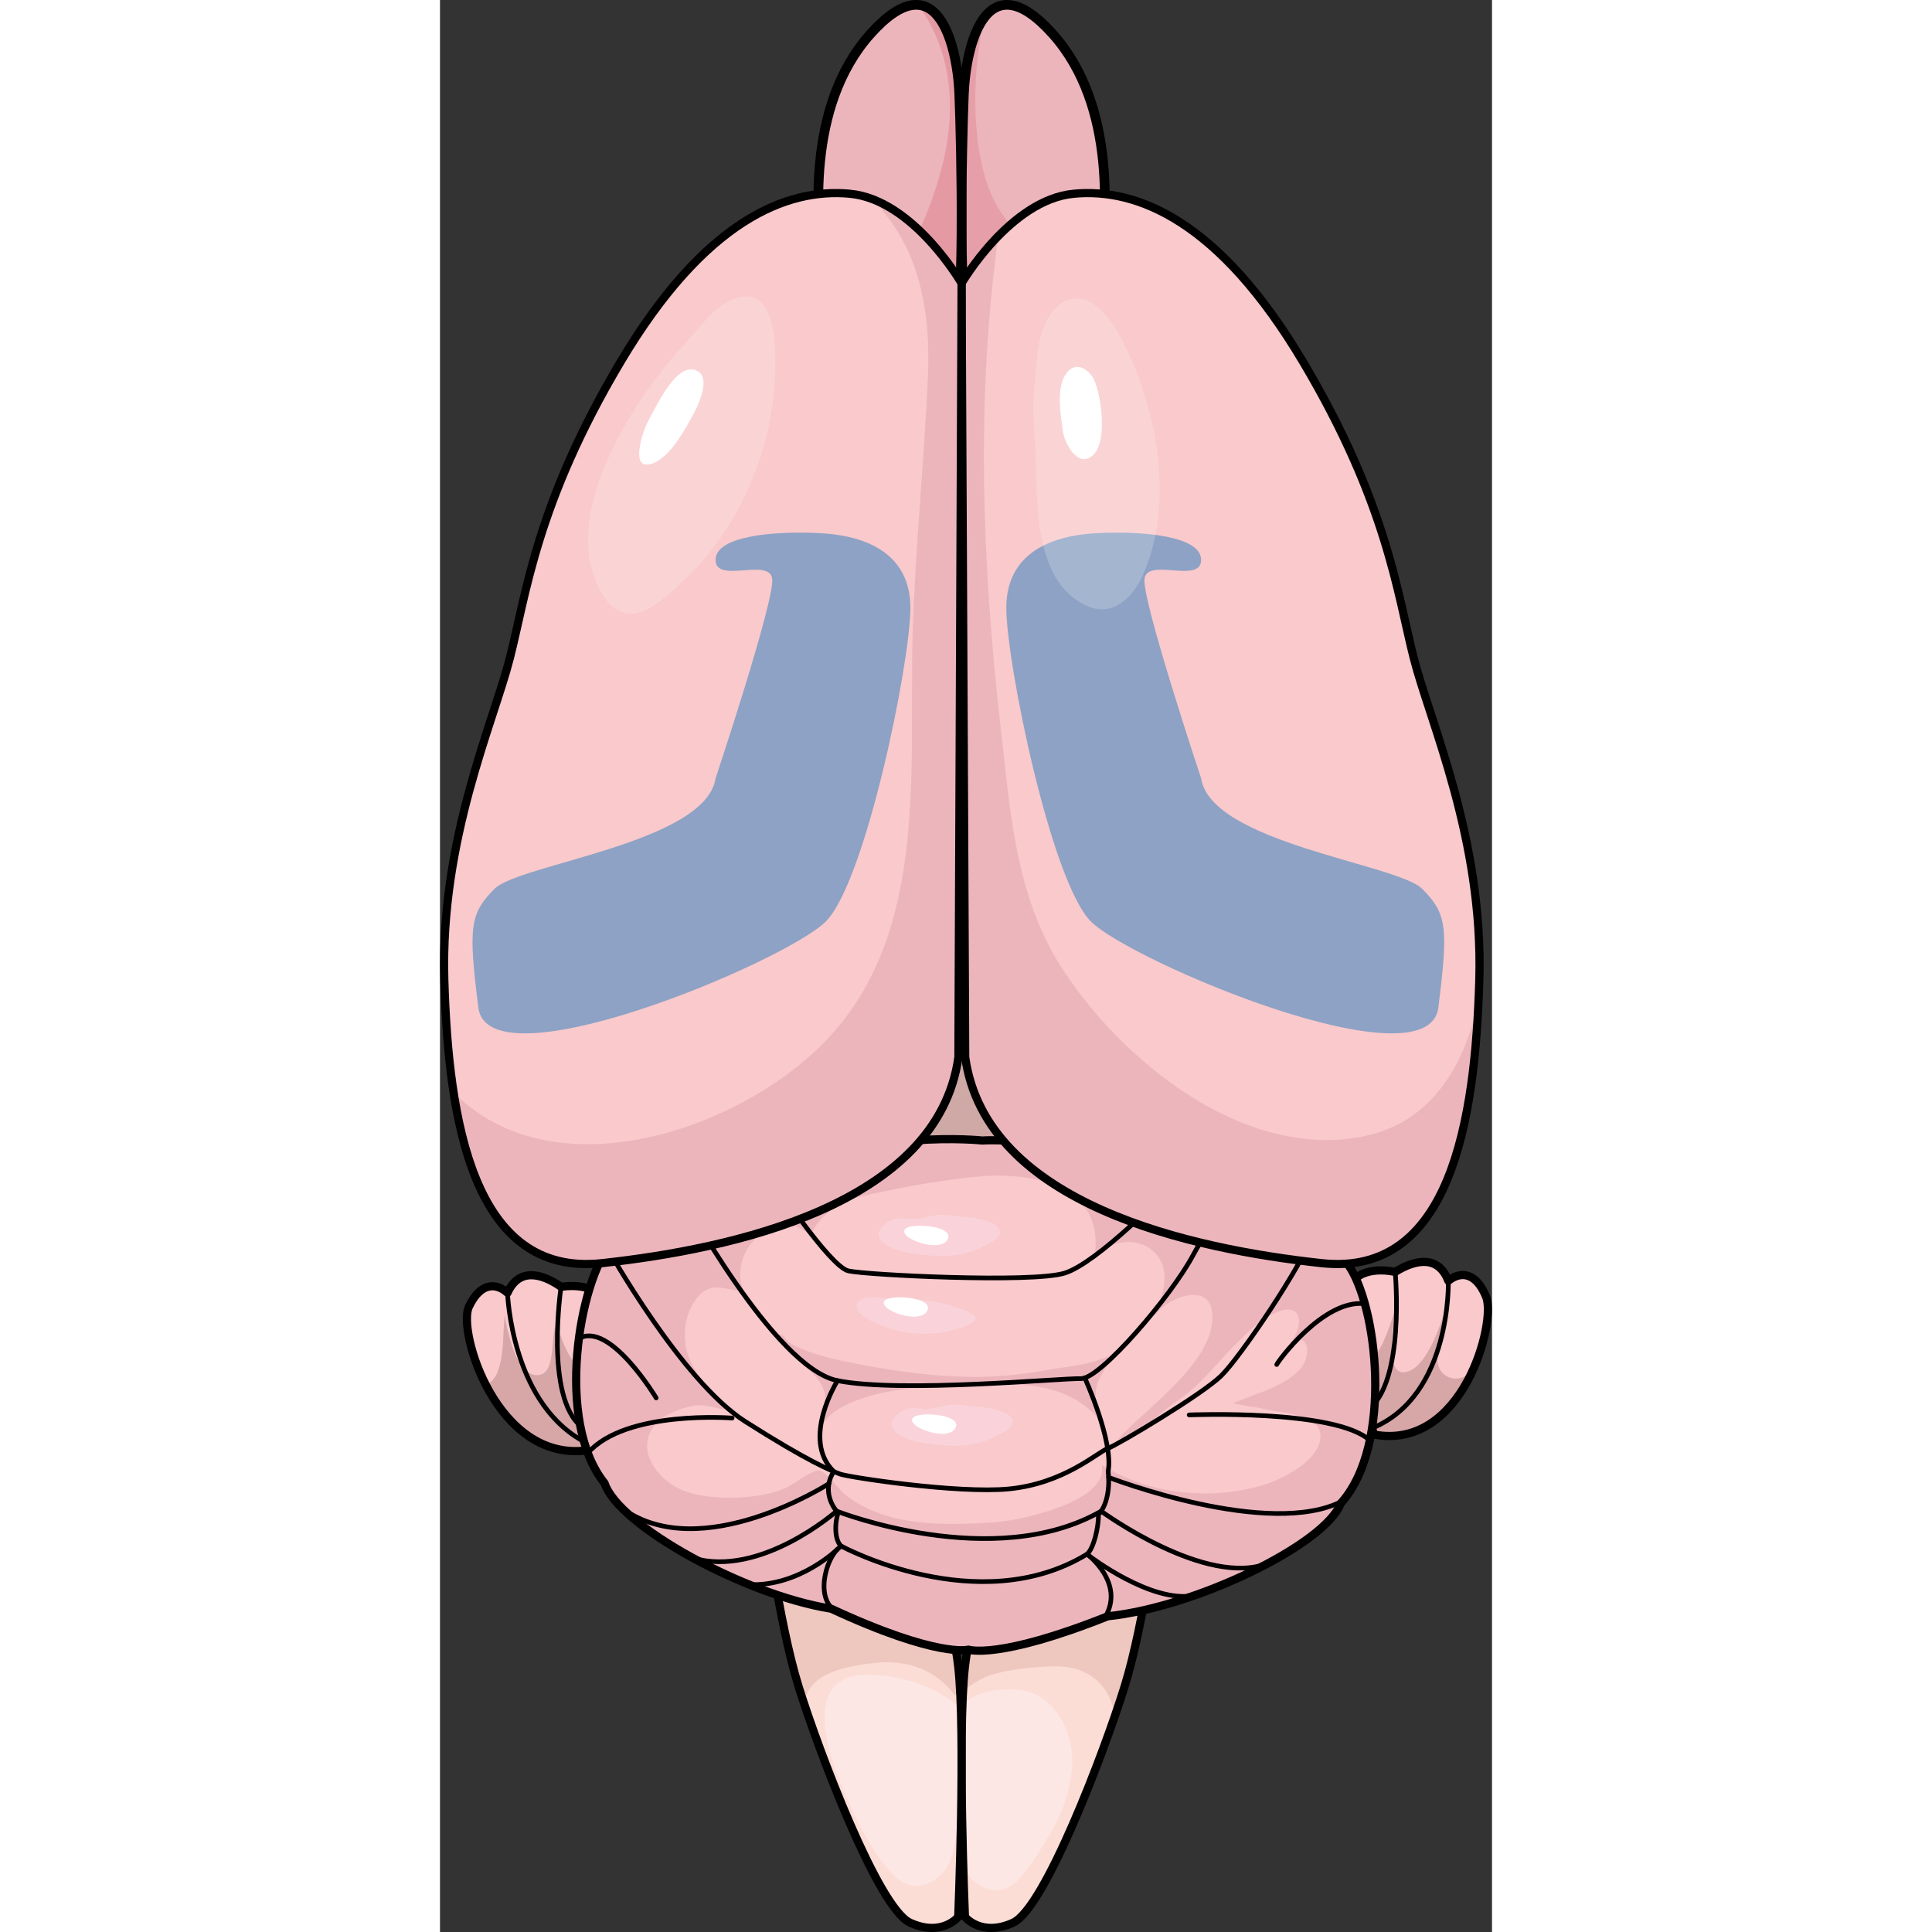 <?xml version="1.0" encoding="utf-8"?>
<!-- Created by: Science Figures, www.sciencefigures.org, Generator: Science Figures Editor -->
<svg version="1.1" id="Layer_1" xmlns="http://www.w3.org/2000/svg" xmlns:xlink="http://www.w3.org/1999/xlink" 
	 width="800px" height="800px" viewBox="0 0 201.302 369.684" enable-background="new 0 0 201.302 369.684"
	 xml:space="preserve">
<rect x="0" y="0" width="201.302" height="369.684" fill="#333333" stroke="none"/>
<g>
	<path fill="#FCDDD6" d="M100.449,318.887c-0.454,3.978-0.625,10.142-0.644,16.739c-0.019-6.598-0.191-12.761-0.644-16.739
		c-1.452-12.74-9.486-39.603-37.177-30.464c0,0,2.768,21.878,6.646,34.34c3.877,12.463,15.232,42.371,21.326,45.142
		c6.091,2.768,9.205-1.107,9.205-1.107s0.61-14.814,0.644-28.696c0.031,13.882,0.644,28.696,0.644,28.696s3.113,3.876,9.205,1.107
		c6.092-2.771,17.449-32.679,21.324-45.142c3.879-12.462,6.646-34.34,6.646-34.34C109.934,279.284,101.899,306.147,100.449,318.887z
		"/>
	<g>
		<path fill="#EEC8BF" d="M100.449,318.887c-0.149,1.307-0.264,2.865-0.358,4.579c1.636-1.022,3.118-2.212,5.12-2.875
			c3.373-1.118,7.453-1.494,10.977-1.699c4.336-0.25,8.278,0.59,10.984,4.326c1.074,1.48,1.595,3.204,2.025,4.96
			c0.693-2.02,1.296-3.855,1.781-5.415c3.879-12.462,6.646-34.34,6.646-34.34C109.934,279.284,101.899,306.147,100.449,318.887z"/>
		<path fill="#EEC8BF" d="M99.162,318.887c-1.427-12.511-9.213-38.618-35.717-30.897c-0.474,0.33-0.934,0.676-1.381,1.036
			c0.473,3.586,3.068,22.49,6.566,33.736c0.294,0.944,0.635,2,1.01,3.126c0.421-1.903,1.316-3.555,3.174-4.796
			c2.816-1.883,7.721-2.671,11.035-2.953c5.748-0.489,11.252,1.537,14.597,6.237c0.378-0.177,0.739-0.374,1.091-0.579
			C99.441,321.948,99.32,320.278,99.162,318.887z"/>
	</g>
	<path fill="#CFA9A6" d="M128.361,213.313c0,15.771-12.785,28.557-28.558,28.557c-15.773,0-28.558-12.785-28.558-28.557
		s12.785-28.558,28.558-28.558C115.576,184.755,128.361,197.541,128.361,213.313z"/>
	
		<path fill="none" stroke="#000000" stroke-width="1.565" stroke-linecap="round" stroke-linejoin="round" stroke-miterlimit="10" d="
		M127.676,214.816c0,15.771-12.787,28.557-28.559,28.557c-15.771,0-28.557-12.785-28.557-28.557s12.785-28.558,28.557-28.558
		C114.889,186.258,127.676,199.044,127.676,214.816z"/>
	<path fill="#FCE7E5" d="M81.826,320.464c-13.592-0.047-6.869,17.06-4.063,23.385c2.161,4.865,4.699,10.035,8.298,14.177
		c2.59,2.981,5.696,3.969,9.141,1.243c3.711-2.938,2.84-7.014,4.3-10.8c0.46,4.277-0.737,10.097,4.298,12.584
		c5.519,2.73,8.891-3.776,11.363-7.577c3.557-5.467,6.142-11.355,5.782-17.784c-0.274-4.922-3.673-11.43-9.624-12.265
		c-3.843-0.539-9.517,0.156-11.807,3.438C95.328,322.786,87.986,320.484,81.826,320.464z"/>
	
		<path fill="none" stroke="#000000" stroke-width="1.565" stroke-linecap="round" stroke-linejoin="round" stroke-miterlimit="10" d="
		M61.985,288.423c0,0,2.768,21.878,6.646,34.34c3.877,12.463,15.232,42.371,21.326,45.142c6.091,2.768,9.205-1.107,9.205-1.107
		s1.451-35.169,0-47.91C97.71,306.147,89.676,279.284,61.985,288.423z"/>
	
		<path fill="none" stroke="#000000" stroke-width="1.565" stroke-linecap="round" stroke-linejoin="round" stroke-miterlimit="10" d="
		M137.625,288.423c0,0-2.768,21.878-6.646,34.34c-3.875,12.463-15.232,42.371-21.324,45.142c-6.092,2.768-9.205-1.107-9.205-1.107
		s-1.453-35.169,0-47.91C101.899,306.147,109.934,279.284,137.625,288.423z"/>
	<g>
		<path fill="#F9C9CB" d="M30.628,247.865c0,0-1.979-2.417-7.46-1.639c-3.987-2.775-8.148-3.512-10.247,1.154
			c-2.157-1.956-5.175-2.036-7.392,2.663c-2.218,4.697,5.346,29.687,22.536,27.488C36.013,256.496,30.628,247.865,30.628,247.865z"
			/>
		<path fill="#D7A6A7" d="M28.065,277.531c2.565-6.793,3.737-12.285,4.153-16.618c-0.732,0.676-1.477,1.416-2.402,1.56
			c-4.582,0.709-6.418-5.969-7.526-9.238c-1.345,2.579,0.189,10.238-3.988,9.886c-3.836-0.324-5.371-8.456-5.956-11.406
			c-0.398,4.139,0.147,11.905-3.583,13.262C12.425,272.095,18.865,278.708,28.065,277.531z"/>
		
			<path fill="none" stroke="#000000" stroke-width="1.565" stroke-linecap="round" stroke-linejoin="round" stroke-miterlimit="10" d="
			M30.628,247.865c0,0-1.979-2.417-7.46-1.639c-3.987-2.775-8.148-3.512-10.247,1.154c-2.157-1.956-5.175-2.036-7.392,2.663
			c-2.218,4.697,5.346,29.687,22.536,27.488C36.013,256.496,30.628,247.865,30.628,247.865z"/>
		
			<path fill="none" stroke="#000000" stroke-width="0.891" stroke-linecap="round" stroke-linejoin="round" stroke-miterlimit="10" d="
			M23.168,246.226c0,0-3.188,21.23,3.942,26.795"/>
		
			<path fill="none" stroke="#000000" stroke-width="0.891" stroke-linecap="round" stroke-linejoin="round" stroke-miterlimit="10" d="
			M12.921,247.38c0,0,0.69,21.883,15.589,28.955"/>
		<path fill="#F9C9CB" d="M175.236,244.599c0,0,2.107-2.307,7.537-1.227c4.133-2.557,8.328-3.064,10.17,1.711
			c2.26-1.835,5.275-1.752,7.234,3.064c1.959,4.813-4.408,29.487-21.451,26.354C171.94,253.065,175.236,244.599,175.236,244.599z"/>
		<path fill="#D7A6A7" d="M197.401,262.673c-1.52,1.039-3.075,1.484-4.563,0.771c-4.512-2.163,0.022-10.526-0.285-13.359
			c-1.127,3.301-3.434,10.924-7.235,12.308c-4.86,1.767-2.715-8.711-2.71-11.279c-1.215,3.633-2.644,8.324-6.014,10.738
			l-1.939-6.094c0.424,4.613,1.552,10.782,4.072,18.744C187.967,276.201,194.062,269.726,197.401,262.673z"/>
		
			<path fill="none" stroke="#000000" stroke-width="1.565" stroke-linecap="round" stroke-linejoin="round" stroke-miterlimit="10" d="
			M175.236,244.599c0,0,2.107-2.307,7.537-1.227c4.133-2.557,8.328-3.064,10.17,1.711c2.26-1.835,5.275-1.752,7.234,3.064
			c1.959,4.813-4.408,29.487-21.451,26.354C171.94,253.065,175.236,244.599,175.236,244.599z"/>
		
			<path fill="none" stroke="#000000" stroke-width="0.891" stroke-linecap="round" stroke-linejoin="round" stroke-miterlimit="10" d="
			M182.773,243.372c0,0,2.02,21.373-5.402,26.536"/>
		
			<path fill="none" stroke="#000000" stroke-width="0.891" stroke-linecap="round" stroke-linejoin="round" stroke-miterlimit="10" d="
			M192.943,245.083c0,0,0.668,21.951-14.595,28.201"/>
		<path fill="#ECB5BC" d="M173.607,241.775c-5.713-7.564-16.814-12.258-34.732-14.283c-17.196-10.548-35.1-9.257-35.1-9.257
			s-22.051-2.384-39.796,7.208c-18.004,1.042-25.098,5.24-31.22,12.48c-6.118,7.241-10.802,34.079-1.254,45.896
			c2.602,8.071,26.74,21.372,43.345,24.004c20.492,9.51,26.26,7.83,26.26,7.83s5.67,1.992,26.654-6.382
			c16.721-1.721,41.552-13.681,44.589-21.6C182.535,276.395,179.325,249.34,173.607,241.775z"/>
		<path fill="#F9C9CB" d="M58.054,247.065c-3.836-0.241-6.313-2.128-9.069,1.536c-1.811,2.405-2.376,5.407-2.038,8.439
			c0.554,4.99,5.253,9.923,9.234,12.647c-2.811,0.294-5.086-1.204-7.797-0.682c-2.137,0.412-5.015,1.442-6.634,3
			c-4.934,4.742-0.434,11.194,4.895,13.234c5.379,2.057,14.266,1.731,19.561-0.533c1.275-0.545,5.052-3.515,6.317-3.331
			c1.436,0.207,3.86,3.765,5.165,4.76c7.956,6.058,18.417,5.728,27.998,5.195c4.645-0.257,22.329-3.779,20.953-11.024
			c8.866,5.662,20.878,6.902,31.063,3.805c3.605-1.097,10.424-4.593,10.769-9.023c0.362-4.607-7.479-4.664-10.761-5.48
			c-1.89-0.47-4.078-0.596-5.997-1.122c4.004-1.64,9.745-3.142,12.765-6.415c2.766-2.998,1.344-8.219-2.291-4.461
			c3.1-3.179,3.347-8.802-2.135-6.502c-3.078,1.291-5.884,4.167-8.191,6.512c-3.738,3.796-6.406,7.517-10.979,10.551
			c-3.05,2.021-7.396,6.928-11.129,7.187c5.303-5.816,16.975-13.797,17.971-22.16c0.98-8.227-7.553-5.658-10.857-1.676
			c1.411-3.742,3.277-8.408-0.197-11.942c-3.158-3.215-9.328-2.188-11.525,1.436c2.58-13.956-11.354-16.895-22.255-15.875
			c-6.592,0.617-13.651,1.863-20.159,3.316c-2.107,0.469-4.837,1.017-6.588,2.182c-2.334,1.555-4.523,3.453-5.336,6.232
			c0.302-1.03-3.428-2.644-4.181-2.702c-1.677-0.131-4.136,1.199-5.427,2.168C57.903,238.808,56.594,243.206,58.054,247.065z"/>
		<path fill="#ECB5BC" d="M69.035,258.02c3.278,1.392,6.827,2.18,10.309,2.861c7.816,1.532,15.874,2.664,23.846,2.586
			c4.504-0.045,8.997-0.571,13.424-1.384c3.393-0.622,6.318-0.736,9.607-1.932c1.059-0.385,2.631-0.785,3.48-1.545
			c-1.54,2.123-3.621,4.394-4.127,7.047c-0.318,1.672-0.014,3.499-0.107,5.193c-7.158-7.402-17.685-6.022-27.223-5.652
			c-6.816,0.263-13.771,0.546-20.083,3.413c-2.167,0.984-4.087,2.276-5.116,4.431c-0.075-2.081,0.979-4.077,0.587-6.26
			c-0.437-2.426-2.296-4-4.068-5.524c-1.662-1.432-4.49-3.501-4.601-5.895c0.746-0.091,1.023,0.791,1.525,1.247
			C67.195,257.248,68.168,257.652,69.035,258.02z"/>
		
			<path fill="none" stroke="#000000" stroke-width="1.565" stroke-linecap="round" stroke-linejoin="round" stroke-miterlimit="10" d="
			M173.607,241.775c-5.713-7.564-16.814-12.258-34.732-14.283c-17.196-10.548-35.1-9.257-35.1-9.257s-22.051-2.384-39.796,7.208
			c-18.004,1.042-25.098,5.24-31.22,12.48c-6.118,7.241-10.802,34.079-1.254,45.896c2.602,8.071,26.74,21.372,43.345,24.004
			c20.492,9.51,26.26,7.83,26.26,7.83s5.67,1.992,26.654-6.382c16.721-1.721,41.552-13.681,44.589-21.6
			C182.535,276.395,179.325,249.34,173.607,241.775z"/>
		
			<path fill="none" stroke="#000000" stroke-width="0.891" stroke-linecap="round" stroke-linejoin="round" stroke-miterlimit="10" d="
			M63.428,225.477c0,0,11.15,16.911,14.728,17.708c3.576,0.795,35.006,2.351,41.328,0.434c6.325-1.917,19.942-16.063,19.942-16.063"
			/>
		
			<path fill="none" stroke="#000000" stroke-width="0.891" stroke-linecap="round" stroke-linejoin="round" stroke-miterlimit="10" d="
			M46.092,228.506c-0.014,0.004,17.85,33.258,29.977,35.678c12.128,2.419,42.864-0.489,46.578-0.388
			c3.714,0.101,17.267-15.785,21.431-23.571c4.162-7.78,8.065-10.453,8.065-10.453"/>
		
			<path fill="none" stroke="#000000" stroke-width="0.891" stroke-linecap="round" stroke-linejoin="round" stroke-miterlimit="10" d="
			M32.055,238.861c0,0,14.168,25.4,26.382,33.162c12.212,7.767,16.466,9.391,18.071,10.02c1.609,0.624,22.559,3.797,32.324,2.86
			c10.533-1.013,16.924-6.968,18.918-7.728c1.994-0.761,18.038-10.31,21.738-13.926c3.699-3.615,15.715-21.411,17.66-27.391"/>
		
			<path fill="none" stroke="#000000" stroke-width="0.891" stroke-linecap="round" stroke-linejoin="round" stroke-miterlimit="10" d="
			M123.374,263.655c0,0,5.561,12.152,4.474,17.927c0.469,4.079-0.66,7.066-1.852,8.196c0.054,2.323-0.874,6.479-2.182,7.604
			c0,0,7.382,5.499,3.436,12.091"/>
		
			<path fill="none" stroke="#000000" stroke-width="0.891" stroke-linecap="round" stroke-linejoin="round" stroke-miterlimit="10" d="
			M76.069,264.184c0,0-7.071,11.209-0.724,17.388c-2.172,3.392-0.402,6.692,0.84,7.888c-0.891,2.879-0.386,5.682,0.637,6.406
			c-2.589,1.32-5.205,9.219-1.474,12.189"/>
		
			<path fill="none" stroke="#000000" stroke-width="0.891" stroke-linecap="round" stroke-linejoin="round" stroke-miterlimit="10" d="
			M76.822,295.865c0,0,26.209,14.185,46.992,1.517"/>
		
			<path fill="none" stroke="#000000" stroke-width="0.891" stroke-linecap="round" stroke-linejoin="round" stroke-miterlimit="10" d="
			M158.604,299.054c-11.864,4.928-32.092-9.896-32.092-9.896c-20.613,11.811-50.618-0.01-50.618-0.01s-14.526,12.813-27.505,8.968"
			/>
		
			<path fill="none" stroke="#000000" stroke-width="0.891" stroke-linecap="round" stroke-linejoin="round" stroke-miterlimit="10" d="
			M127.938,282.691c0,0,30.86,11.919,44.849,4.469"/>
		
			<path fill="none" stroke="#000000" stroke-width="0.891" stroke-linecap="round" stroke-linejoin="round" stroke-miterlimit="10" d="
			M124.264,297.75c0,0,11.834,9.099,20.064,7.545"/>
		
			<path fill="none" stroke="#000000" stroke-width="0.891" stroke-linecap="round" stroke-linejoin="round" stroke-miterlimit="10" d="
			M76.069,296.431c0,0-7.345,7.191-16.919,6.773"/>
		
			<path fill="none" stroke="#000000" stroke-width="0.891" stroke-linecap="round" stroke-linejoin="round" stroke-miterlimit="10" d="
			M74.424,283.89c0,0-24.462,15.729-39.582,4.71"/>
		
			<path fill="none" stroke="#000000" stroke-width="0.891" stroke-linecap="round" stroke-linejoin="round" stroke-miterlimit="10" d="
			M55.893,271.343c0,0-20.311-1.607-27.605,6.688"/>
		
			<path fill="none" stroke="#000000" stroke-width="0.891" stroke-linecap="round" stroke-linejoin="round" stroke-miterlimit="10" d="
			M41.368,267.487c0,0-8.892-14.813-14.788-11.347"/>
		
			<path fill="none" stroke="#000000" stroke-width="0.891" stroke-linecap="round" stroke-linejoin="round" stroke-miterlimit="10" d="
			M143.355,270.742c0,0,27.969-1.146,34.564,4.868"/>
		
			<path fill="none" stroke="#000000" stroke-width="0.891" stroke-linecap="round" stroke-linejoin="round" stroke-miterlimit="10" d="
			M160.11,261.098c0.127-0.461,8.918-12.559,16.857-11.631"/>
	</g>
	<path fill="#ECB5BC" d="M73.217,51.267c-0.944-8.947-3.364-30.797,9.17-44.793c12.537-13.997,16.582,1.75,16.981,11.551
		c0.4,9.797,1.195,44.233-1.391,50.11C95.391,74.011,74.014,58.808,73.217,51.267z"/>
	<path fill="#E59AA3" d="M99.367,18.025c-0.26-6.378-2.066-15.267-6.748-16.846c-0.238,0.08-0.484,0.173-0.74,0.295
		c6.214,8.965,7.005,19.927,4.006,31.043C93.16,42.616,87.866,55.51,76.356,57.1c0.179,0.213,0.364,0.427,0.554,0.64
		c0.018,0.019,0.033,0.039,0.051,0.058c0.143,0.159,0.29,0.318,0.438,0.479c0.1,0.106,0.197,0.211,0.299,0.317
		c0.149,0.157,0.301,0.314,0.455,0.47c0.105,0.107,0.213,0.215,0.321,0.322c0.157,0.156,0.314,0.312,0.476,0.467
		c0.108,0.104,0.22,0.208,0.33,0.312c0.293,0.274,0.592,0.548,0.896,0.819c0.123,0.111,0.248,0.223,0.375,0.334
		c0.163,0.143,0.329,0.284,0.496,0.425c0.137,0.117,0.273,0.232,0.412,0.349c0.164,0.136,0.33,0.271,0.494,0.406
		c0.152,0.122,0.304,0.242,0.457,0.362c0.156,0.125,0.314,0.25,0.473,0.373c0.285,0.22,0.572,0.438,0.86,0.65
		c0.147,0.109,0.296,0.215,0.444,0.321c0.177,0.128,0.353,0.255,0.53,0.381c0.151,0.104,0.303,0.21,0.454,0.313
		c0.183,0.126,0.365,0.248,0.547,0.369c0.142,0.095,0.283,0.189,0.424,0.281c0.254,0.166,0.51,0.327,0.763,0.484
		c0.127,0.079,0.251,0.155,0.377,0.231c0.251,0.152,0.502,0.303,0.751,0.446c0.121,0.07,0.242,0.138,0.363,0.206
		c0.206,0.115,0.41,0.229,0.612,0.338c0.121,0.063,0.241,0.128,0.36,0.191c0.224,0.116,0.445,0.228,0.666,0.336
		c0.088,0.044,0.179,0.09,0.268,0.133c0.301,0.144,0.598,0.278,0.889,0.404c0.08,0.034,0.156,0.064,0.234,0.097
		c0.219,0.093,0.436,0.179,0.648,0.26c0.098,0.036,0.195,0.072,0.292,0.105c0.199,0.072,0.395,0.138,0.587,0.199
		c0.086,0.025,0.171,0.055,0.254,0.079c0.269,0.079,0.531,0.15,0.785,0.206l0.014,0.003c0.248,0.054,0.484,0.094,0.716,0.124
		c0.073,0.011,0.142,0.016,0.214,0.022c0.164,0.018,0.322,0.028,0.476,0.031c0.073,0.002,0.144,0.004,0.214,0.003
		c0.162-0.003,0.316-0.015,0.465-0.034c0.046-0.006,0.096-0.008,0.139-0.016c0.188-0.031,0.364-0.076,0.529-0.137
		c0.039-0.014,0.072-0.034,0.111-0.051c0.121-0.051,0.236-0.11,0.344-0.18c0.047-0.03,0.09-0.063,0.133-0.097
		c0.094-0.072,0.18-0.152,0.258-0.24c0.035-0.038,0.072-0.074,0.104-0.114c0.104-0.135,0.196-0.279,0.27-0.446
		C100.563,62.258,99.768,27.822,99.367,18.025z"/>
	<path fill="#ECB5BC" d="M126.391,51.267c0.944-8.95,3.366-30.795-9.171-44.793c-12.536-13.997-16.581,1.75-16.979,11.551
		c-0.4,9.797-1.197,44.233,1.393,50.11C104.218,74.011,125.59,58.808,126.391,51.267z"/>
	<path fill="#E69FA8" d="M117.168,48.112c-5.963-0.896-10.637-7.554-12.408-12.774c-3.126-9.218-2.881-21.878-0.592-31.997
		c-2.62,3.416-3.729,9.791-3.928,14.685c-0.4,9.797-1.197,44.233,1.393,50.11c2.585,5.876,23.957-9.327,24.758-16.868
		c0.115-1.089,0.197-2.371,0.233-3.806C123.902,48.436,120.814,48.658,117.168,48.112z"/>
	
		<path fill="none" stroke="#000000" stroke-width="1.856" stroke-linecap="round" stroke-linejoin="round" stroke-miterlimit="10" d="
		M73.217,51.267c-0.944-8.947-3.364-30.797,9.17-44.793c12.537-13.997,16.582,1.75,16.981,11.551
		c0.4,9.797,1.195,44.233-1.391,50.11C95.391,74.011,74.014,58.808,73.217,51.267z"/>
	
		<path fill="none" stroke="#000000" stroke-width="1.856" stroke-linecap="round" stroke-linejoin="round" stroke-miterlimit="10" d="
		M126.391,51.267c0.944-8.95,3.366-30.795-9.171-44.793c-12.536-13.997-16.581,1.75-16.979,11.551
		c-0.4,9.797-1.197,44.233,1.393,50.11C104.218,74.011,125.59,58.808,126.391,51.267z"/>
	<path fill="#F9C9CB" d="M99.804,54.209c0,0-9.205-15.982-21.355-17.135c-12.156-1.154-27.838,5.148-43.91,32.189
		c-16.072,27.043-18.032,44.352-21.17,56.661c-3.134,12.308-13.328,34.619-12.544,61.542c0.785,26.924,5.487,56.923,30.184,54.234
		c24.699-2.687,64.24-11.127,68.188-39.409L99.804,54.209z"/>
	<path id="changecolor_50_" fill="#8DA2C4" d="M72.861,102.028c8.562,0.46,17.148,3.811,17.148,14.29s-8.574,52.396-16.195,60.017
		c-7.621,7.621-64.569,31.682-66.475,16.44s-1.668-17.935,3.095-22.698c4.763-4.763,40.395-8.766,42.301-21.15
		c0,0,11.349-34.047,10.833-38.174c-0.516-4.127-10.833,1.032-10.833-3.611C52.734,102.499,64.099,101.558,72.861,102.028z"/>
	<path fill="#ECB5BC" d="M82.591,38.049c0.003,0.002,0.005,0.003,0.007,0.006c9.296,9.214,11.322,21.694,10.758,34.301
		c-0.721,16.134-2.392,32.212-2.892,48.359c-0.857,27.512,3.56,60.04-18.979,80.716c-17.231,15.808-50.455,26.125-68.873,7.62
		c2.952,19.049,10.31,34.62,28.397,32.65c24.699-2.687,64.24-11.127,68.188-39.409l0.607-148.083
		C99.804,54.209,92.631,41.764,82.591,38.049z"/>
	<path fill="#F9C9CB" d="M99.804,54.209c0,0,9.294-15.982,21.446-17.135c12.154-1.154,27.836,5.148,43.91,32.189
		c16.07,27.043,18.031,44.352,21.168,56.661c3.137,12.308,13.329,34.619,12.546,61.542c-0.786,26.924-5.487,56.923-30.185,54.234
		c-24.699-2.687-64.241-11.127-68.188-39.409L99.804,54.209z"/>
	<path id="changecolor_57_" fill="#8DA2C4" d="M125.513,102.028c-8.562,0.46-17.148,3.811-17.148,14.29s8.574,52.396,16.195,60.017
		c7.621,7.621,64.569,31.682,66.475,16.44s1.668-17.935-3.095-22.698c-4.763-4.763-40.395-8.766-42.301-21.15
		c0,0-11.349-34.047-10.833-38.174c0.516-4.127,10.833,1.032,10.833-3.611C145.639,102.499,134.275,101.558,125.513,102.028z"/>
	<path fill="#ECB5BC" d="M178.09,217.115c-10.857,2.77-22.332-0.316-31.857-5.78c-10.771-6.181-20.615-15.794-27.31-26.215
		c-8.958-13.95-9.86-30.412-11.692-46.435c-3.511-30.717-4.686-62.686-0.398-93.513c-4.354,4.442-7.028,9.036-7.028,9.036
		l0.697,148.083c3.947,28.282,43.489,36.723,68.188,39.409c23.468,2.555,28.877-24.406,30.032-50.197
		C196.295,202.945,190.43,213.965,178.09,217.115z"/>
	
		<path fill="none" stroke="#000000" stroke-width="1.565" stroke-linecap="round" stroke-linejoin="round" stroke-miterlimit="10" d="
		M99.804,54.209c0,0-9.205-15.982-21.355-17.135c-12.156-1.154-27.838,5.148-43.91,32.189
		c-16.072,27.043-18.032,44.352-21.17,56.661c-3.134,12.308-13.328,34.619-12.544,61.542c0.785,26.924,5.487,56.923,30.184,54.234
		c24.699-2.687,64.24-11.127,68.188-39.409L99.804,54.209z"/>
	
		<path fill="none" stroke="#000000" stroke-width="1.565" stroke-linecap="round" stroke-linejoin="round" stroke-miterlimit="10" d="
		M99.804,54.209c0,0,9.294-15.982,21.446-17.135c12.154-1.154,27.836,5.148,43.91,32.189c16.07,27.043,18.031,44.352,21.168,56.661
		c3.137,12.308,13.329,34.619,12.546,61.542c-0.786,26.924-5.487,56.923-30.185,54.234c-24.699-2.687-64.241-11.127-68.188-39.409
		L99.804,54.209z"/>
	<path opacity="0.2" fill="#FFFFFF" d="M28.449,100.93c-0.171,1.96-0.138,3.907,0.146,5.818c0.472,3.205,2.162,7.841,4.968,9.752
		c4.45,3.029,9.407-2.075,12.551-4.933c12.066-10.969,18.801-28.28,18.01-44.58c-0.205-4.237-1.107-11.404-6.915-10.105
		c-3.874,0.867-7.069,5.202-9.561,7.965c-3.325,3.687-6.507,7.532-9.238,11.686C33.908,83.37,29.201,92.257,28.449,100.93z"/>
	<path fill="#FFFFFF" d="M39.644,80.934c-1.036,2.219-3.24,9.096,0.843,7.808c3.59-1.133,6.584-6.874,8.211-9.906
		c1.049-1.957,3.467-7.604-0.36-8.119c-3.556-0.479-7.016,7.24-8.474,9.786C39.8,80.613,39.726,80.759,39.644,80.934z"/>
	<path opacity="0.2" fill="#FFFFFF" d="M113.764,83.582c0.81,9.848-1.229,27.507,10.226,32.436c4.833,2.08,8.61-1.835,10.397-5.74
		c6.398-13.994,2.811-32.639-4.174-45.798c-2.33-4.393-7.12-10.347-12.246-5.698c-3.678,3.335-3.768,10.126-4.192,14.692
		C113.454,76.932,113.492,80.275,113.764,83.582z"/>
	<path fill="#FFFFFF" d="M124.835,87.205c2.993-2.521,1.669-11.517,0.378-14.404c-0.998-2.233-3.625-3.8-5.382-1.34
		c-2.001,2.806-1.061,7.876-0.644,11.048C119.477,84.698,121.976,89.614,124.835,87.205z"/>
	<path fill="#FAD3DA" d="M100.775,253.653c3.629-1.525,0.804-2.494-1.535-3.343c-3.384-1.228-7.262-1.88-10.859-1.643
		c-1.843,0.122-7.388-1.398-8.489,0.636c-1.14,2.102,3.825,4.087,5.198,4.584C89.979,255.656,95.955,255.677,100.775,253.653z"/>
	<path fill="#FAD3DA" d="M96.309,276.558c3.785,0.344,7.291-0.189,10.652-2.013c1.227-0.667,3.505-1.812,2.264-3.363
		c-1.209-1.516-5.265-1.938-7.007-2.072c-1.649-0.129-3.112-0.491-4.804-0.276c-1.613,0.203-3.189,0.828-4.825,0.75
		c-1.233-0.06-2.152-0.365-3.371,0.086c-1.628,0.603-3.819,2.275-2.368,4.016C88.69,275.891,93.637,276.315,96.309,276.558z"/>
	<path fill="#FAD3DA" d="M93.853,240.246c3.785,0.344,7.292-0.188,10.652-2.013c1.228-0.667,3.505-1.813,2.265-3.364
		c-1.21-1.515-5.266-1.936-7.008-2.071c-1.649-0.128-3.113-0.491-4.803-0.277c-1.613,0.204-3.189,0.828-4.826,0.75
		c-1.232-0.06-2.152-0.364-3.371,0.087c-1.628,0.603-3.819,2.276-2.367,4.016C86.234,239.579,91.182,240.003,93.853,240.246z"/>
	<path fill="#FFFFFF" d="M98.707,273.077c0.923-2.466-6.945-2.991-8.135-1.871C88.725,272.948,97.564,276.136,98.707,273.077z"/>
	<path fill="#FFFFFF" d="M93.305,250.665c0.923-2.467-6.945-2.992-8.137-1.871C83.32,250.535,92.162,253.723,93.305,250.665z"/>
	<path fill="#FFFFFF" d="M97.216,236.979c0.923-2.467-6.945-2.991-8.135-1.871C87.232,236.849,96.072,240.037,97.216,236.979z"/>
</g>
</svg>
